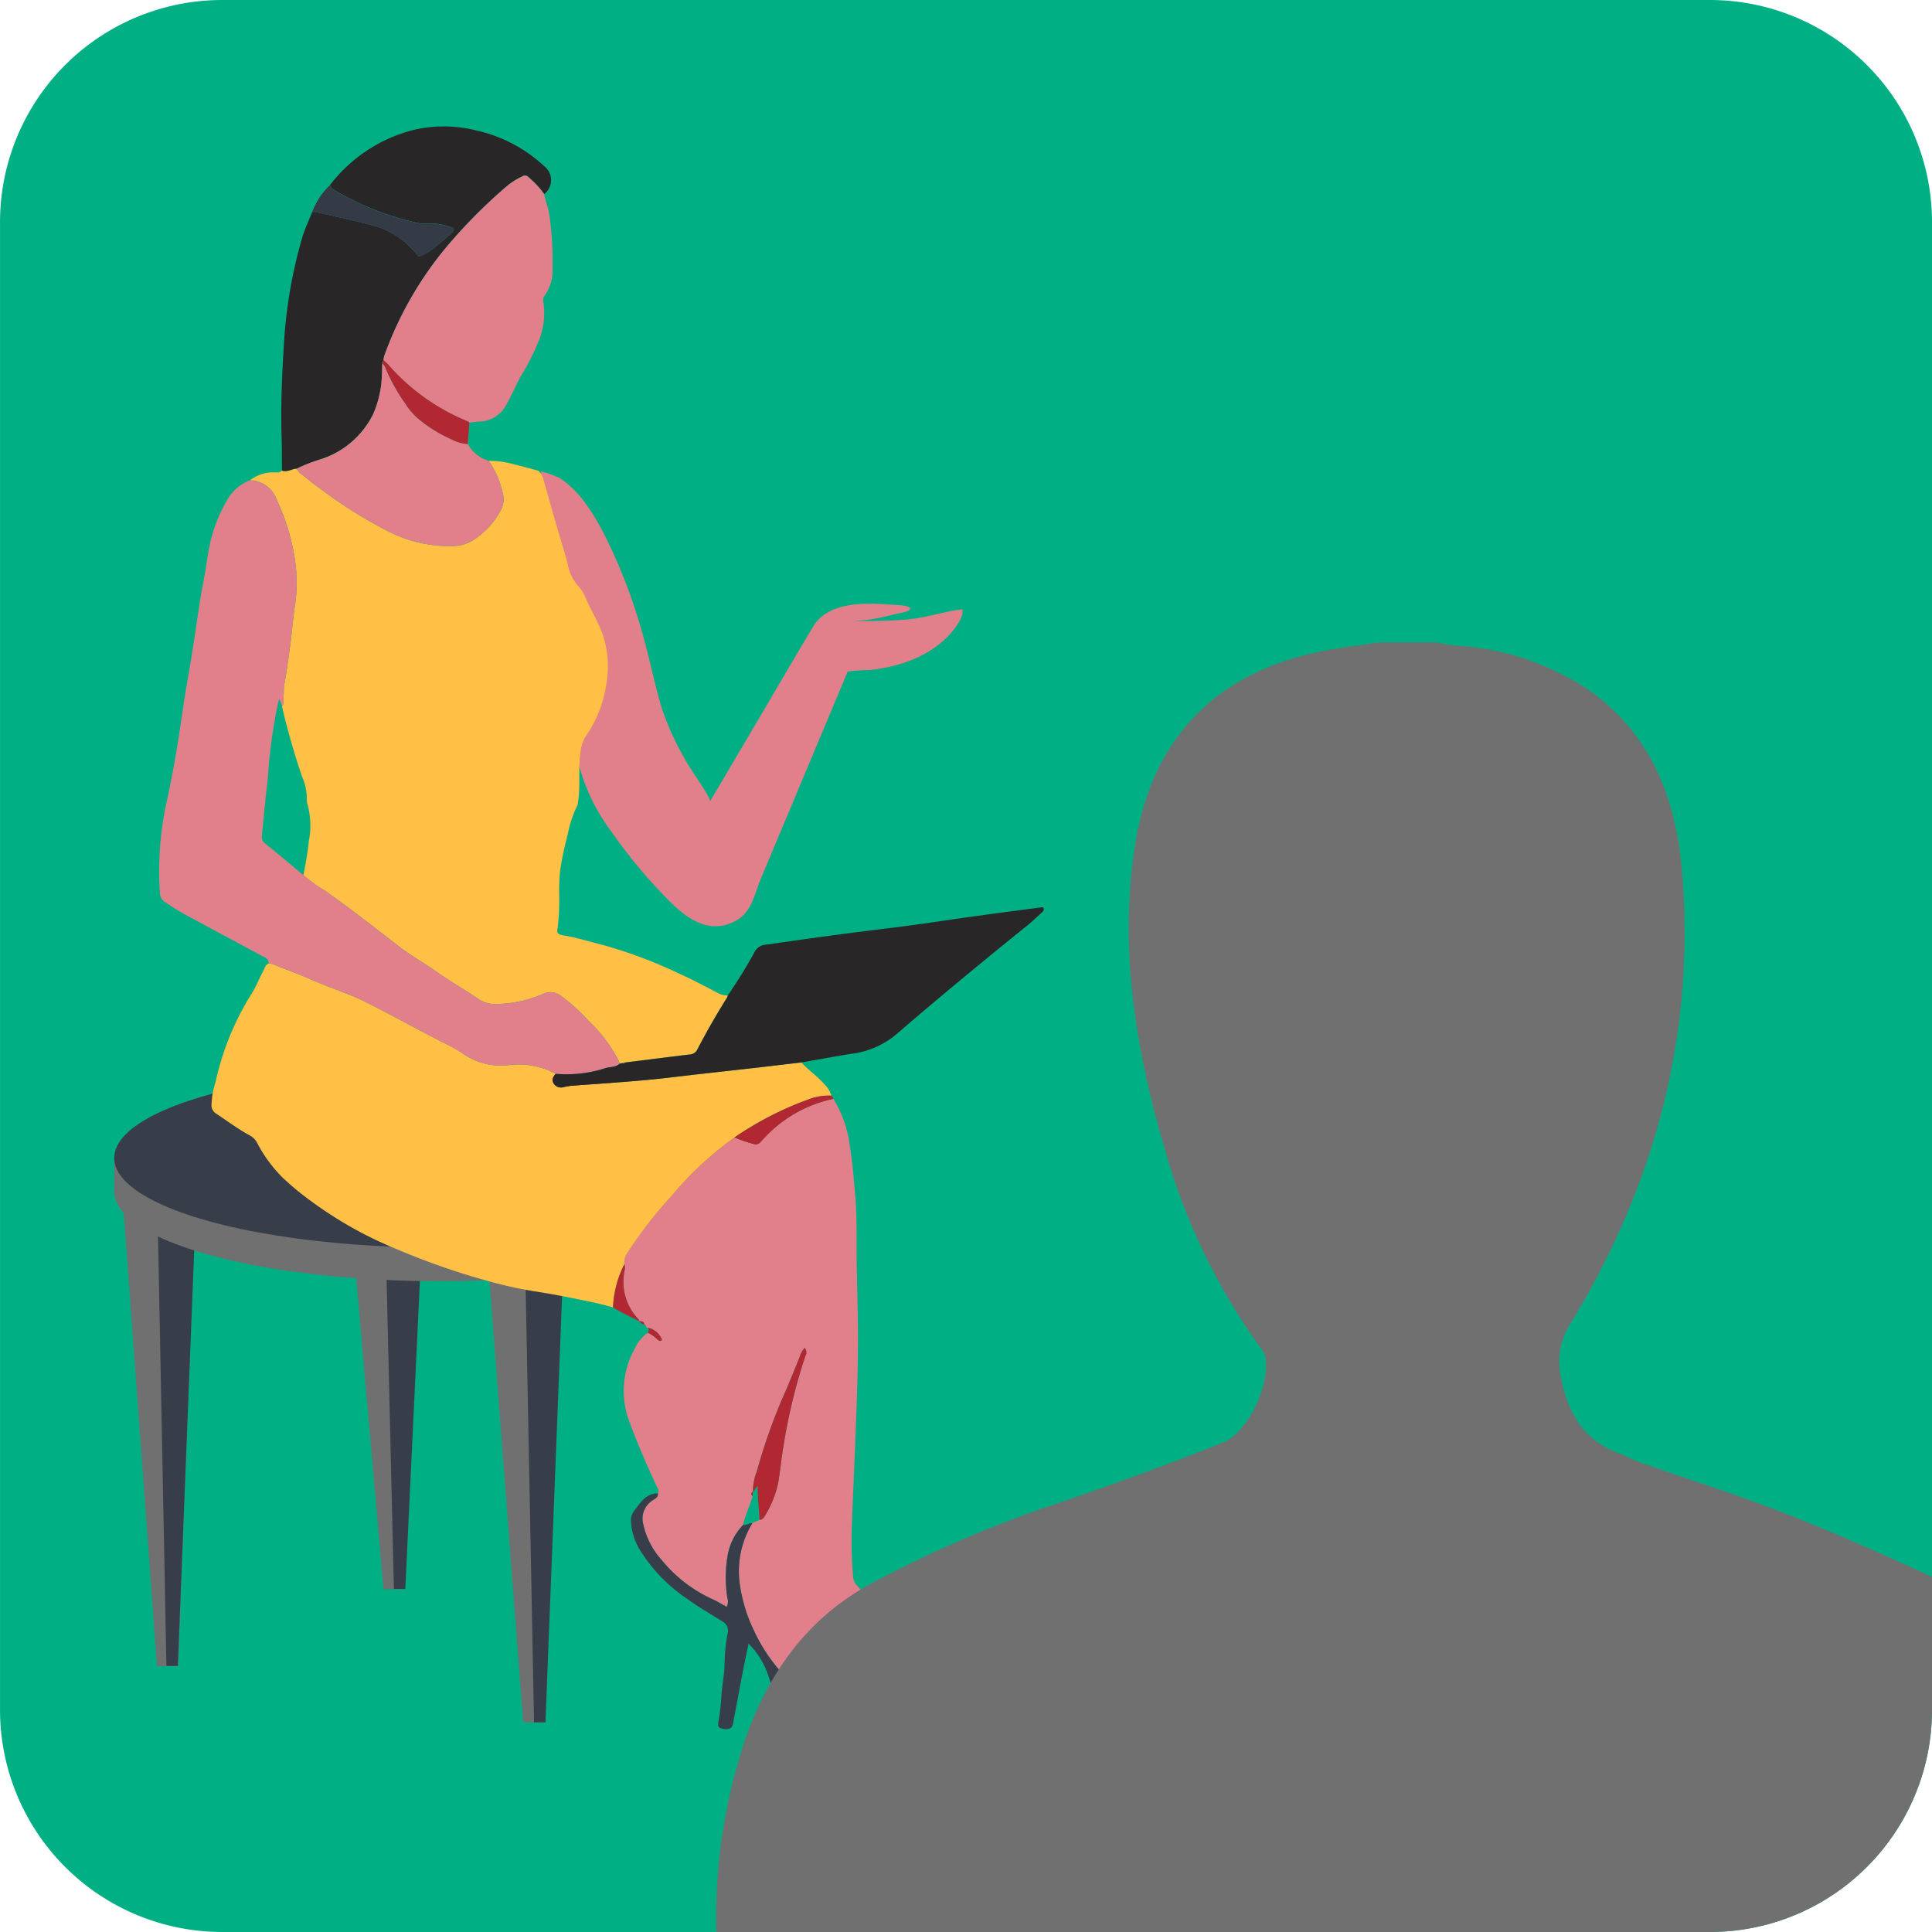 <svg xmlns="http://www.w3.org/2000/svg" xmlns:xlink="http://www.w3.org/1999/xlink" width="172.385" height="172.385" viewBox="0 0 172.385 172.385">
  <defs>
    <clipPath id="clip-path">
      <path id="Path_900" data-name="Path 900" d="M952,1288.811h132.736a19.824,19.824,0,0,1,19.824,19.824v132.736a19.824,19.824,0,0,1-19.824,19.824H952a19.824,19.824,0,0,1-19.824-19.824V1308.635A19.825,19.825,0,0,1,952,1288.811Z" transform="translate(86.634 4625.871)" fill="#00af84"/>
    </clipPath>
  </defs>
  <g id="Group_3589" data-name="Group 3589" transform="translate(-1018.808 -4727.682)">
    <path id="Path_900-2" data-name="Path 900" d="M952,1288.811h132.736a19.824,19.824,0,0,1,19.824,19.824v132.736a19.824,19.824,0,0,1-19.824,19.824H952a19.824,19.824,0,0,1-19.824-19.824V1308.635A19.825,19.825,0,0,1,952,1288.811Z" transform="translate(86.634 3438.871)" fill="#00af84"/>
    <path id="Path_8505" data-name="Path 8505" d="M10594.923-14839.358l3.106,40.719h1.887l1.59-40.719Z" transform="translate(-9532.542 19680)" fill="#707070"/>
    <path id="Path_8506" data-name="Path 8506" d="M10594.923-14839.358l3.106,42.346h1.887l1.59-42.346Z" transform="translate(-9565.215 19673.359)" fill="#707070"/>
    <path id="Path_8507" data-name="Path 8507" d="M10594.923-14839.358l3.106,35.478h1.887l1.59-35.478Z" transform="translate(-9545.007 19673.359)" fill="#707070"/>
    <path id="Path_8508" data-name="Path 8508" d="M10578.084-14844l.787,40.324h1.018l1.528-38.807Z" transform="translate(-9545.214 19680)" fill="#383d4a"/>
    <path id="Path_8509" data-name="Path 8509" d="M10578.084-14844l.787,33.456h1.018l1.528-32.2Z" transform="translate(-9524.918 19680)" fill="#383d4a"/>
    <path id="Path_8510" data-name="Path 8510" d="M10578.084-14844l.787,40.717h1.018l1.528-39.186Z" transform="translate(-9512.412 19684.641)" fill="#383d4a"/>
    <ellipse id="Ellipse_305" data-name="Ellipse 305" cx="29" cy="8" rx="29" ry="8" transform="translate(1029 4826)" fill="#707070"/>
    <path id="Path_8504" data-name="Path 8504" d="M10574-14845.706v-3.544h27.5v4.574Z" transform="translate(-9545 19680)" fill="#707070"/>
    <ellipse id="Ellipse_304" data-name="Ellipse 304" cx="29" cy="8" rx="29" ry="8" transform="translate(1029 4823)" fill="#383d4a"/>
    <g id="Group_3515" data-name="Group 3515" transform="translate(-685.762 4376.473)">
      <path id="Path_8484" data-name="Path 8484" d="M1865.034,494.585a7.784,7.784,0,0,1,1.686.6c1.848,1.189,3.088,3.3,4.064,5.206a49.1,49.1,0,0,1,3.5,9.35c.546,1.986.946,4.01,1.539,5.982a25.34,25.34,0,0,0,2.739,5.639c.146.251,1.694,2.441,1.558,2.671l4.078-6.911c1.708-2.895,3.394-5.8,5.125-8.686,1.325-2.206,4.507-2.147,6.743-1.974.208.016,1.929.025,1.918.371-.009.275-1.187.448-1.362.487a20.409,20.409,0,0,1-3.749.651c1.647-.056,3.291-.039,4.934-.189s3.2-.708,4.819-.893c.208.729-.8,1.906-1.269,2.4a8.779,8.779,0,0,1-2.285,1.678,11.838,11.838,0,0,1-2.815,1.02,16.5,16.5,0,0,1-1.825.314,16.909,16.909,0,0,0-2.02.136l-2.956,7.05-4.813,11.477c-.573,1.366-.779,2.915-2.18,3.693-2.5,1.391-4.627-.332-6.309-2.087a46.426,46.426,0,0,1-4.859-5.892,17.409,17.409,0,0,1-2.974-6.309Z" transform="translate(-112.203 -101.311)" fill="#e1808b"/>
      <path id="Path_8485" data-name="Path 8485" d="M1782.8,521.278a10.6,10.6,0,0,0-.881,2.654,29.717,29.717,0,0,0-.671,3.18,17.829,17.829,0,0,0-.091,2.033,20.512,20.512,0,0,1-.126,3.036c-.106.536-.039.66.572.756,1.116.176,2.2.532,3.306.8a41.651,41.651,0,0,1,7.006,2.62c1.147.509,2.252,1.115,3.372,1.686a1.643,1.643,0,0,0,.921.233.919.919,0,0,1-.071.208c-.953,1.509-1.833,3.06-2.659,4.641a.816.816,0,0,1-.721.429c-1.919.233-3.837.477-5.755.717a.142.142,0,0,0-.192.044l-.242.047c-.035-.092-.065-.187-.107-.276a13.4,13.4,0,0,0-2.672-3.537,17.218,17.218,0,0,0-2.479-2.242,1.55,1.55,0,0,0-1.6-.162,10.673,10.673,0,0,1-4.333.9,2.536,2.536,0,0,1-1.394-.427c-1.22-.852-2.525-1.572-3.739-2.436-1.09-.776-2.275-1.425-3.332-2.241-2.2-1.7-4.381-3.411-6.65-5.012a12.663,12.663,0,0,1-1.921-1.382c.2-1.015.378-2.031.487-3.064a7.183,7.183,0,0,0-.134-3.295.951.951,0,0,1-.047-.366,5.009,5.009,0,0,0-.437-2.091,63.47,63.47,0,0,1-1.785-6.262c.215-.2.114-.466.134-.7.036-.443.014-.884.095-1.331.205-1.143.361-2.3.512-3.448.167-1.275.269-2.559.468-3.828a13.932,13.932,0,0,0-.137-4.285,18.767,18.767,0,0,0-1.532-4.8,2.547,2.547,0,0,0-2.4-1.757,3.4,3.4,0,0,1,2.032-.711c.281-.021.6.1.829-.168.47.178.874-.156,1.319-.17a1.17,1.17,0,0,0,.483.549c.581.464,1.154.94,1.767,1.359a40.55,40.55,0,0,0,6.19,3.833,12.043,12.043,0,0,0,5.25,1.177,3.654,3.654,0,0,0,1.866-.419,6.92,6.92,0,0,0,2.56-2.63,2.058,2.058,0,0,0,.321-1.425,8.292,8.292,0,0,0-1.306-3.131,7.541,7.541,0,0,1,2.166.286c.757.18,1.505.393,2.258.592a1.489,1.489,0,0,1,.484.9c.384,1.333.755,2.668,1.138,4,.349,1.213.761,2.412,1.042,3.64a3.863,3.863,0,0,0,.9,1.751,3.68,3.68,0,0,1,.692,1.137,8.824,8.824,0,0,0,.481,1.006,21.1,21.1,0,0,1,1,2.152,9.089,9.089,0,0,1,.317,4.538,10.911,10.911,0,0,1-1.823,4.572,3.14,3.14,0,0,0-.431,1.162C1782.8,517.961,1783.119,519.639,1782.8,521.278Z" transform="translate(-26.697 -98.253)" fill="#ffc045"/>
      <path id="Path_8486" data-name="Path 8486" d="M1915.481,735.02a10.161,10.161,0,0,1,1.464,4.166c.246,1.443.35,2.9.481,4.354.2,2.23.1,4.462.149,6.693.029,1.463.067,2.926.09,4.389.051,3.152-.046,6.3-.168,9.45q-.165,4.272-.352,8.545a39.457,39.457,0,0,0,.1,5.056,1.284,1.284,0,0,0,.366.782,21.74,21.74,0,0,1,2.5,3.506,5.888,5.888,0,0,1,.753,1.691,1.974,1.974,0,0,1-1.025,2.174c-.177.088-.36.167-.54.25-.513.237-.519.24-.219.73a20.923,20.923,0,0,0,3.687,4.458c.126.117.291.2.314.394a6.513,6.513,0,0,1-2.358.6,8.98,8.98,0,0,1-5.393-1.843,24.632,24.632,0,0,1-4.279-4.007,14.99,14.99,0,0,1-2.681-4,14.047,14.047,0,0,1-1.252-4.185,8.25,8.25,0,0,1,1.137-5.354l.635-.289c.3-.009.423-.236.541-.453a9.257,9.257,0,0,0,1.106-2.739c.2-1.094.288-2.207.477-3.3a50.736,50.736,0,0,1,1.971-8.136.616.616,0,0,0-.059-.714,1.847,1.847,0,0,0-.449.79c-.414,1.008-.806,2.026-1.246,3.023a51.071,51.071,0,0,0-2.58,7.2,4.865,4.865,0,0,0-.35,1.812l.01-.017c-.2.123-.2.267-.042.426-.239.864-.644,1.674-.838,2.553a5.236,5.236,0,0,0-1.4,2.812,11.8,11.8,0,0,0-.012,3.69,1.067,1.067,0,0,1-.056.815c-.448-.244-.842-.5-1.267-.683a12.572,12.572,0,0,1-4.541-3.505,6.926,6.926,0,0,1-1.623-3.127,1.93,1.93,0,0,1,.835-2.2c.221-.145.5-.266.456-.612.166-.263-.03-.47-.125-.677-.859-1.861-1.69-3.735-2.392-5.662a7.713,7.713,0,0,1,.462-6.581,3.479,3.479,0,0,1,1.156-1.409,2.746,2.746,0,0,1,.833.58c.128.095.267.245.434.047a1.7,1.7,0,0,0-1.279-1.082.154.154,0,0,1-.152-.141l-.159-.152.007.014c-.015-.305-.247-.289-.456-.308l.008.01c-.008-.048,0-.114-.027-.141a4.784,4.784,0,0,1-1.343-4c.019-.31.177-.621.035-.938a1.564,1.564,0,0,1,.342-1.109c.243-.4.516-.785.781-1.173a42.907,42.907,0,0,1,3.181-3.913,29.642,29.642,0,0,1,5.536-5.127,13.038,13.038,0,0,0,1.661.573.588.588,0,0,0,.676-.186c.183-.2.379-.393.564-.593A11.6,11.6,0,0,1,1915.481,735.02Z" transform="translate(-136.556 -285.759)" fill="#e1808b"/>
      <path id="Path_8487" data-name="Path 8487" d="M1785.521,698.663a29.644,29.644,0,0,0-5.536,5.127,42.919,42.919,0,0,0-3.181,3.913c-.265.388-.537.771-.781,1.173a1.564,1.564,0,0,0-.342,1.109,9.378,9.378,0,0,0-1.007,3.843c-.9-.265-1.809-.459-2.724-.65-1.449-.3-2.9-.577-4.366-.8a37.16,37.16,0,0,1-3.9-.859,64.723,64.723,0,0,1-8.337-2.9,35.2,35.2,0,0,1-7.513-4.2,24.986,24.986,0,0,1-2.635-2.167,12.527,12.527,0,0,1-2.277-3.1,1.519,1.519,0,0,0-.656-.668c-1.069-.577-2.037-1.315-3.052-1.979a.844.844,0,0,1-.362-.762,7.251,7.251,0,0,1,.36-2.04,24.844,24.844,0,0,1,3.137-7.745c.446-.681.75-1.454,1.129-2.181.123-.236.182-.526.477-.635a1.08,1.08,0,0,1,.5.118c1.173.472,2.365.9,3.519,1.414,1.515.675,3.109,1.145,4.6,1.891,2.465,1.233,4.862,2.593,7.328,3.821a12.558,12.558,0,0,1,1.353.78,5.921,5.921,0,0,0,4.32,1.019,7.005,7.005,0,0,1,3.988.8c-.225.255-.392.525-.178.866a.787.787,0,0,0,.915.31,6.084,6.084,0,0,1,.656-.11c2.986-.229,5.977-.4,8.953-.754,2.506-.3,5.017-.568,7.525-.855,1.351-.154,2.7-.317,4.051-.476.6.682,1.374,1.184,1.974,1.87a2.545,2.545,0,0,1,.7,1.1,5,5,0,0,0-2.109.361A28.713,28.713,0,0,0,1785.521,698.663Z" transform="translate(-15.406 -245.964)" fill="#ffc045"/>
      <path id="Path_8488" data-name="Path 8488" d="M1754.153,551.016a7.005,7.005,0,0,0-3.988-.8,5.921,5.921,0,0,1-4.32-1.019,12.558,12.558,0,0,0-1.353-.78c-2.466-1.228-4.863-2.588-7.328-3.821-1.491-.746-3.084-1.216-4.6-1.891-1.154-.514-2.346-.942-3.519-1.414a1.08,1.08,0,0,0-.5-.118.575.575,0,0,0-.385-.564c-2.318-1.239-4.629-2.49-6.944-3.734a19.4,19.4,0,0,1-1.958-1.213.939.939,0,0,1-.418-.8,28.79,28.79,0,0,1,.681-8.478c.591-2.737,1.026-5.5,1.423-8.267.218-1.519.512-3.026.752-4.542.252-1.588.473-3.181.723-4.769.123-.781.282-1.557.417-2.336.2-1.145.329-2.3.638-3.427a13.352,13.352,0,0,1,1.433-3.338,3.888,3.888,0,0,1,1.96-1.64,2.546,2.546,0,0,1,2.4,1.757,18.758,18.758,0,0,1,1.533,4.8,13.928,13.928,0,0,1,.137,4.285c-.2,1.269-.3,2.553-.468,3.828-.151,1.152-.307,2.3-.512,3.448-.08.447-.058.888-.095,1.331-.02.239.081.5-.134.7a1.224,1.224,0,0,0-.272-.621,46.339,46.339,0,0,0-.958,6.545c-.044.763-.156,1.522-.232,2.284-.111,1.107-.217,2.214-.325,3.32a.723.723,0,0,0,.273.713c1.155.932,2.289,1.888,3.43,2.836a12.669,12.669,0,0,0,1.921,1.382c2.269,1.6,4.452,3.315,6.65,5.012,1.057.816,2.241,1.465,3.332,2.241,1.214.864,2.519,1.583,3.739,2.436a2.537,2.537,0,0,0,1.395.427,10.67,10.67,0,0,0,4.333-.9,1.551,1.551,0,0,1,1.6.162,17.21,17.21,0,0,1,2.479,2.242,13.394,13.394,0,0,1,2.672,3.537c.042.089.072.184.107.276-.347.323-.816.288-1.227.387A11.284,11.284,0,0,1,1754.153,551.016Z" transform="translate(0 -103.995)" fill="#e1808b"/>
      <path id="Path_8489" data-name="Path 8489" d="M1766.964,393.023c-.445.014-.849.349-1.319.17-.009-.967,0-1.934-.03-2.9-.093-2.779.029-5.554.2-8.325a42.84,42.84,0,0,1,1.641-9.573c.232-.778.588-1.52.887-2.278a1.48,1.48,0,0,1,.3.008c1.562.36,3.138.671,4.68,1.1a7.237,7.237,0,0,1,4.323,2.668c.155.226.291.194.494.1a5.1,5.1,0,0,0,1.191-.746c.489-.415,1-.81,1.462-1.252.3-.284.236-.433-.153-.549a5.552,5.552,0,0,0-1.969-.3,3.124,3.124,0,0,1-.816-.027,25.337,25.337,0,0,1-7.37-2.849c-.223-.124-.508-.236-.546-.562a13.6,13.6,0,0,1,7.429-4.9,11.759,11.759,0,0,1,5.595.038,13.016,13.016,0,0,1,6.057,3.167,1.577,1.577,0,0,1,.027,2.51,7.943,7.943,0,0,0-1.408-1.514.406.406,0,0,0-.531-.078,6.371,6.371,0,0,0-1.436.913,47.243,47.243,0,0,0-5.191,5.208,32.033,32.033,0,0,0-5.667,9.79,1.308,1.308,0,0,0-.1.505.278.278,0,0,0-.123.293c-.008.321,0,.643-.025.964a9.418,9.418,0,0,1-.771,3.527,7.9,7.9,0,0,1-4.628,4.029A15.4,15.4,0,0,0,1766.964,393.023Z" transform="translate(-35.916)" fill="#282626"/>
      <path id="Path_8490" data-name="Path 8490" d="M1869.8,676.462a11.285,11.285,0,0,0,4.491-.522c.412-.1.881-.064,1.227-.387l.242-.047a.135.135,0,0,0,.192-.044c1.918-.24,3.836-.484,5.755-.717a.816.816,0,0,0,.721-.429c.826-1.581,1.705-3.133,2.659-4.641a.919.919,0,0,0,.071-.208,43.981,43.981,0,0,0,2.378-3.85,1.177,1.177,0,0,1,.968-.67c3.632-.517,7.264-1.03,10.908-1.464,2.633-.313,5.254-.733,7.881-1.095,1.965-.271,3.931-.526,5.9-.785.041-.006.088.03.131.046.094.209-.049.33-.175.445-.421.384-.834.781-1.277,1.138-3.978,3.21-7.921,6.462-11.792,9.8a7.668,7.668,0,0,1-3.965,1.651c-1.465.246-2.928.508-4.392.763-1.35.159-2.7.322-4.051.476-2.508.286-5.019.552-7.525.855-2.976.359-5.967.526-8.953.754a6.1,6.1,0,0,0-.656.11.786.786,0,0,1-.915-.31C1869.41,676.987,1869.577,676.717,1869.8,676.462Z" transform="translate(-115.649 -229.441)" fill="#282626"/>
      <path id="Path_8491" data-name="Path 8491" d="M1804.771,397.789a1.307,1.307,0,0,1,.1-.5,32.036,32.036,0,0,1,5.667-9.79,47.254,47.254,0,0,1,5.191-5.208,6.368,6.368,0,0,1,1.436-.913.406.406,0,0,1,.531.078,7.947,7.947,0,0,1,1.408,1.514c.106.607.351,1.177.451,1.79a28.012,28.012,0,0,1,.284,4.738,3.8,3.8,0,0,1-.695,2.513.589.589,0,0,0-.132.479,6.408,6.408,0,0,1-.052,2.435c-.049.192-.141.616-.208.783a21.367,21.367,0,0,1-1.771,3.554c-.145.224-.87,1.819-1.183,2.344a2.835,2.835,0,0,1-2.206,1.636,8.279,8.279,0,0,0-1.169.113.873.873,0,0,0-.179-.13,18.837,18.837,0,0,1-7.093-5.087A5.084,5.084,0,0,0,1804.771,397.789Z" transform="translate(-65.976 -14.431)" fill="#e1808b"/>
      <path id="Path_8492" data-name="Path 8492" d="M1901.938,886.139c.04.346-.235.467-.456.612a1.929,1.929,0,0,0-.834,2.2,6.925,6.925,0,0,0,1.623,3.127,12.573,12.573,0,0,0,4.541,3.505c.425.186.819.439,1.267.683a1.067,1.067,0,0,0,.056-.815,11.79,11.79,0,0,1,.012-3.69,5.235,5.235,0,0,1,1.4-2.811c.293.05.536-.175.824-.154a8.251,8.251,0,0,0-1.137,5.354,14.043,14.043,0,0,0,1.252,4.185,15,15,0,0,0,2.681,4,24.645,24.645,0,0,0,4.279,4.007,8.981,8.981,0,0,0,5.393,1.843,6.511,6.511,0,0,0,2.358-.6.611.611,0,0,1,.442.245c.492.492,1.017.955,1.464,1.484a3.282,3.282,0,0,1,.913,2.064,4.02,4.02,0,0,0,.1.506.911.911,0,0,1-.515,1.038,7.805,7.805,0,0,1-3.4.917c-.407-.012-.775.175-1.175.152-.542-.031-1.083-.111-1.618-.178a13.754,13.754,0,0,1-2.331-.407,10.18,10.18,0,0,1-4.189-2.3,6.813,6.813,0,0,1-1.638-3.2c-.539-1.825-.826-3.716-1.466-5.514a7,7,0,0,0-1.756-2.842c-.181.863-.353,1.64-.5,2.422-.3,1.574-.591,3.152-.893,4.727-.083.43-.386.558-.964.431-.341-.075-.4-.221-.325-.686a17.91,17.91,0,0,0,.255-2.13c.034-.737.164-1.469.243-2.2a7.239,7.239,0,0,0,.039-.742,16.723,16.723,0,0,1,.272-2.724.927.927,0,0,0-.441-1.071c-1.021-.654-2.084-1.237-3.064-1.962a14.407,14.407,0,0,1-4.357-4.492,5.456,5.456,0,0,1-.755-2.456,1.348,1.348,0,0,1,.242-.917C1900.354,887.024,1900.822,886.138,1901.938,886.139Z" transform="translate(-138.666 -401.681)" fill="#383d4a"/>
      <path id="Path_8493" data-name="Path 8493" d="M1779.043,384.911c.038.326.323.438.546.562a25.337,25.337,0,0,0,7.37,2.849,3.125,3.125,0,0,0,.816.027,5.552,5.552,0,0,1,1.969.3c.39.116.452.265.154.549-.463.442-.972.837-1.462,1.252a5.1,5.1,0,0,1-1.191.746c-.2.093-.339.125-.495-.1a7.237,7.237,0,0,0-4.322-2.668c-1.542-.433-3.118-.744-4.68-1.1a1.482,1.482,0,0,0-.3-.008A6.353,6.353,0,0,1,1779.043,384.911Z" transform="translate(-45.02 -17.194)" fill="#353a47"/>
      <path id="Path_8494" data-name="Path 8494" d="M1939.244,737.46a28.711,28.711,0,0,1,6.527-3.37,5,5,0,0,1,2.109-.361c.079.085.179.157.174.292a11.6,11.6,0,0,0-5.908,3.233c-.186.2-.382.39-.564.593a.588.588,0,0,1-.676.186A13.038,13.038,0,0,1,1939.244,737.46Z" transform="translate(-169.129 -284.76)" fill="#b12833"/>
      <path id="Path_8495" data-name="Path 8495" d="M1892.673,802.237a9.377,9.377,0,0,1,1.007-3.843c.142.317-.016.628-.035.938a4.784,4.784,0,0,0,1.343,4c.028.027.019.093.027.141C1894.234,803.06,1893.42,802.712,1892.673,802.237Z" transform="translate(-133.405 -334.372)" fill="#b12833"/>
      <path id="Path_8496" data-name="Path 8496" d="M1905.955,822.67a1.7,1.7,0,0,1,1.279,1.082c-.167.2-.306.048-.434-.047a2.746,2.746,0,0,0-.833-.58C1906.032,822.971,1906.1,822.818,1905.955,822.67Z" transform="translate(-143.594 -352.994)" fill="#b12833"/>
      <path id="Path_8497" data-name="Path 8497" d="M1902.694,820.151c.209.018.441,0,.456.308A.7.7,0,0,1,1902.694,820.151Z" transform="translate(-141.092 -351.062)" fill="#b12833"/>
      <path id="Path_8498" data-name="Path 8498" d="M1904.619,821.413l.159.152A.193.193,0,0,1,1904.619,821.413Z" transform="translate(-142.569 -352.03)" fill="#b12833"/>
      <path id="Path_8499" data-name="Path 8499" d="M1771.513,462.7a15.4,15.4,0,0,1,2.2-.852,7.9,7.9,0,0,0,4.628-4.029,9.418,9.418,0,0,0,.771-3.527c.023-.32.017-.642.025-.963a.675.675,0,0,1,.271.341,16.41,16.41,0,0,0,1.789,3.228,5.949,5.949,0,0,0,1.04,1.246,12.4,12.4,0,0,0,3.053,1.931,3.7,3.7,0,0,0,1.479.433,3.232,3.232,0,0,0,1.876,1.5,8.29,8.29,0,0,1,1.306,3.131,2.058,2.058,0,0,1-.321,1.425,6.92,6.92,0,0,1-2.56,2.63,3.654,3.654,0,0,1-1.866.419,12.043,12.043,0,0,1-5.25-1.177,40.544,40.544,0,0,1-6.19-3.833c-.612-.419-1.186-.9-1.767-1.359A1.169,1.169,0,0,1,1771.513,462.7Z" transform="translate(-40.465 -69.677)" fill="#e1808b"/>
      <path id="Path_8500" data-name="Path 8500" d="M1896.5,721.042a.135.135,0,0,1-.192.044A.142.142,0,0,1,1896.5,721.042Z" transform="translate(-136.191 -275.021)" fill="#e1808b"/>
      <path id="Path_8501" data-name="Path 8501" d="M1946.227,843.25a4.87,4.87,0,0,1,.35-1.812,51.1,51.1,0,0,1,2.58-7.2c.44-1,.832-2.014,1.246-3.023a1.847,1.847,0,0,1,.449-.79.616.616,0,0,1,.059.714,50.736,50.736,0,0,0-1.971,8.136c-.189,1.094-.276,2.206-.477,3.3a9.254,9.254,0,0,1-1.106,2.739c-.118.216-.242.444-.541.453-.039-.986-.187-1.963-.161-2.987C1946.4,842.914,1946.431,843.179,1946.227,843.25Z" transform="translate(-174.477 -358.946)" fill="#b12833"/>
      <path id="Path_8502" data-name="Path 8502" d="M1945.785,885.4q-.021.213-.042.426C1945.58,885.671,1945.582,885.527,1945.785,885.4Z" transform="translate(-174.025 -401.117)" fill="#b12833"/>
      <path id="Path_8503" data-name="Path 8503" d="M1812.007,457.629q-.073.956-.147,1.911a3.7,3.7,0,0,1-1.478-.433,12.4,12.4,0,0,1-3.053-1.931,5.948,5.948,0,0,1-1.04-1.246,16.4,16.4,0,0,1-1.788-3.228.675.675,0,0,0-.271-.341.278.278,0,0,1,.123-.294,4.993,4.993,0,0,1,.382.344,18.836,18.836,0,0,0,7.093,5.087A.874.874,0,0,1,1812.007,457.629Z" transform="translate(-65.557 -68.71)" fill="#b12833"/>
    </g>
    <g id="Mask_Group_3302" data-name="Mask Group 3302" transform="translate(0 -1187)" clip-path="url(#clip-path)">
      <g id="_2JchlC.tif" data-name="2JchlC.tif" transform="translate(-1035.962 5645.795)">
        <g id="Group_3314" data-name="Group 3314" transform="translate(2118.68 326.205)">
          <path id="Path_8453" data-name="Path 8453" d="M2177.761,326.205h5.124c.589.1,1.173.235,1.766.288a23.662,23.662,0,0,1,12.093,4.113c5.357,3.89,7.541,9.543,8.086,15.831,1.259,14.511-2.312,27.93-9.8,40.333a6.368,6.368,0,0,0-1.034,4.754c.587,3.294,1.974,5.86,5.282,7.07.657.241,1.276.586,1.938.818,4.3,1.511,8.658,2.876,12.9,4.538,4.47,1.753,8.861,3.715,13.229,5.711,7.751,3.542,12.067,9.854,13.985,17.933.691,2.91,1.037,5.9,1.541,8.856v4.82c-.544.05-1.088.144-1.632.144q-60.336.01-120.671.006h-1.88a50.075,50.075,0,0,1,2.673-17.621c2.081-5.738,5.417-10.436,10.9-13.486A104.827,104.827,0,0,1,2149.212,403c4.92-1.693,9.822-3.458,14.652-5.392,2.323-.93,4.258-5.226,3.8-7.668a2.064,2.064,0,0,0-.413-.787,56.051,56.051,0,0,1-8.645-18.079c-2.56-8.79-4-17.711-2.54-26.881,1.46-9.188,6.911-15.02,15.925-17.046C2173.892,326.718,2175.838,326.512,2177.761,326.205Z" transform="translate(-2118.68 -326.205)" fill="#707070"/>
        </g>
      </g>
    </g>
  </g>
</svg>
